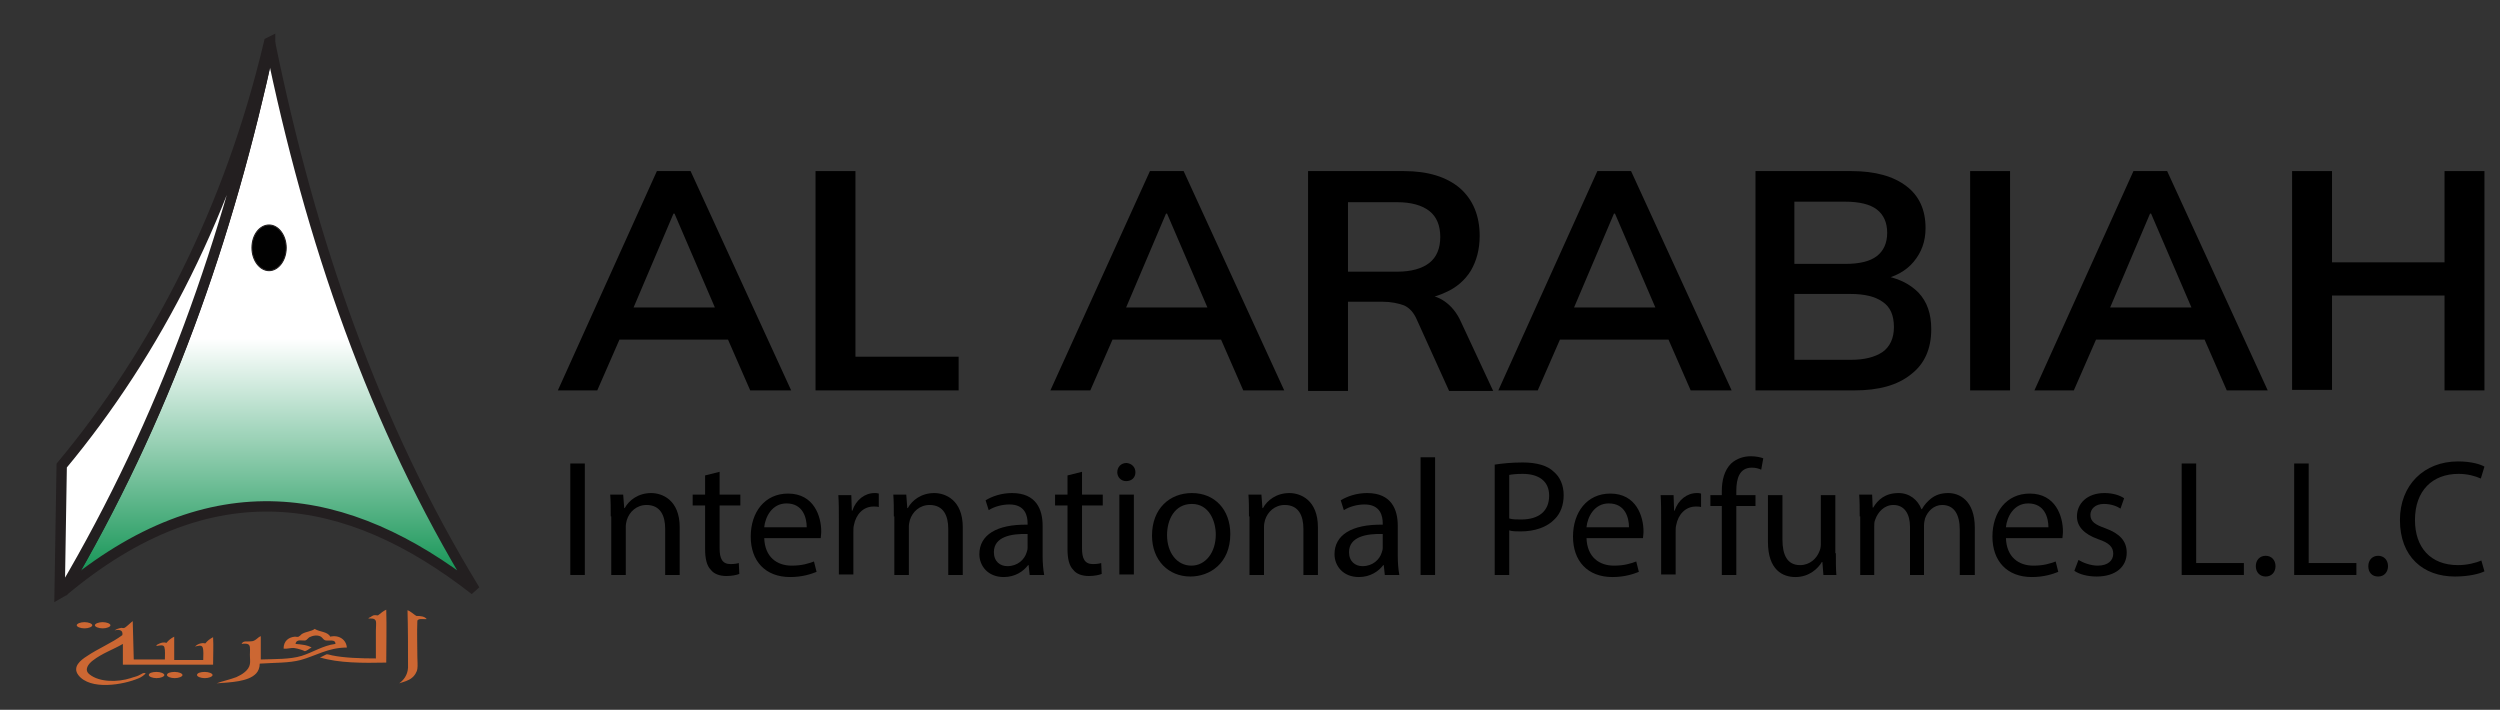 <svg xmlns="http://www.w3.org/2000/svg" xmlns:xlink="http://www.w3.org/1999/xlink" id="Layer_1" x="0px" y="0px" viewBox="0 0 482.2 136.9" style="enable-background:new 0 0 482.2 136.9;" xml:space="preserve"><rect x="0" y="0" width="482.2" height="136.9" fill="#333333" stroke="none"/><style type="text/css">			.st0{clip-path:url(#SVGID_00000055690779570852331100000011514911492147199144_);fill:url(#SVGID_00000042004513048897375860000003476674793855154332_);}	.st1{fill:none;stroke:#231F20;stroke-width:2;stroke-miterlimit:2.613;}	.st2{fill-rule:evenodd;clip-rule:evenodd;fill:#010101;}	.st3{fill:none;stroke:#231F20;stroke-width:0.216;stroke-miterlimit:2.613;}	.st4{fill-rule:evenodd;clip-rule:evenodd;fill:#FFFFFF;}	.st5{fill-rule:evenodd;clip-rule:evenodd;fill:#CC6733;}</style><g>	<g>		<defs>			<path id="SVGID_1_" d="M52.1,8.3C44,46,31.9,80.5,12.1,114.1C40.8,90,67,94.6,91.6,113.8C72.1,81.9,59.9,46.4,52.1,8.3"></path>		</defs>		<clipPath id="SVGID_00000117656607478915736460000001949515954209464709_">			<use xlink:href="#SVGID_1_" style="overflow:visible;"></use>		</clipPath>					<linearGradient id="SVGID_00000135690931093218192490000004061758786914470293_" gradientUnits="userSpaceOnUse" x1="-82.051" y1="397.937" x2="-81.288" y2="397.937" gradientTransform="matrix(0 -138.762 104.243 0 -41430.305 -11271.451)">			<stop offset="0" style="stop-color:#038D49"></stop>			<stop offset="0.46" style="stop-color:#FFFFFF"></stop>			<stop offset="1" style="stop-color:#FFFFFF"></stop>		</linearGradient>					<rect x="12.1" y="8.3" style="clip-path:url(#SVGID_00000117656607478915736460000001949515954209464709_);fill:url(#SVGID_00000135690931093218192490000004061758786914470293_);" width="79.5" height="105.8"></rect>	</g>	<path class="st1" d="M52.1,8.3C44,46,31.9,80.5,12.1,114.1C40.8,90,67,94.6,91.6,113.8C72.1,81.9,59.9,46.4,52.1,8.3z"></path>	<path class="st2" d="M51.9,43.4c1.8,0,3.3,2,3.3,4.4c0,2.4-1.5,4.4-3.3,4.4c-1.8,0-3.3-2-3.3-4.4C48.6,45.3,50.1,43.4,51.9,43.4z"></path>	<path class="st3" d="M51.9,43.4c1.8,0,3.3,2,3.3,4.4c0,2.4-1.5,4.4-3.3,4.4c-1.8,0-3.3-2-3.3-4.4C48.6,45.3,50.1,43.4,51.9,43.4z"></path>	<path class="st4" d="M11.5,114.4l0.4-24.6c18.3-22,32.4-49.5,40-81.6l0.2-0.1l0,0.1c0,0.2-0.1,0.5-0.1,0.7  c-8.1,37.4-20.1,71.7-39.8,105.1L11.5,114.4z"></path>	<path class="st1" d="M11.5,114.4l0.4-24.6c18.3-22,32.4-49.5,40-81.6l0.2-0.1l0,0.1c0,0.2-0.1,0.5-0.1,0.7  c-8.1,37.4-20.1,71.7-39.8,105.1L11.5,114.4z"></path></g><path class="st5" d="M19.8,120c0.8,0,1.5,0.3,1.5,0.6c0,0.3-0.7,0.6-1.5,0.6c-0.8,0-1.5-0.3-1.5-0.6C18.3,120.3,19,120,19.8,120  M30.2,129.6c0.8,0,1.5,0.3,1.5,0.6c0,0.3-0.7,0.6-1.5,0.6c-0.8,0-1.5-0.3-1.5-0.6C28.7,129.8,29.4,129.6,30.2,129.6z M33.7,129.6 c0.8,0,1.5,0.3,1.5,0.6c0,0.3-0.7,0.6-1.5,0.6c-0.8,0-1.5-0.3-1.5-0.6C32.2,129.8,32.9,129.6,33.7,129.6z M39.5,129.6 c0.8,0,1.5,0.3,1.5,0.6c0,0.3-0.7,0.6-1.5,0.6c-0.8,0-1.5-0.3-1.5-0.6C38,129.8,38.7,129.6,39.5,129.6z M50.3,122.7c0,1.5,0,3,0,4.5 c2.8-0.1,5.6,0,7.9-0.7c2.2-0.7,4.1-2,6.5-2.3c0-1-1.2-0.5-2-0.7c-0.3-0.1-0.5-0.5-0.8-0.7c-0.7-0.4-1.6-0.2-2.2,0.1 c-0.2,0.1-0.5,0.5-0.7,0.6c-0.6,0.2-1.8-0.4-2,0.7c1.1,0.1,2.3,0.2,3.1,0.7c-0.5,0.2-0.8,0.6-1.3,0.7c-0.4-0.2-1.3-0.5-2-0.6 c-0.7-0.1-1.3,0.2-2.1,0.1c0-1.5,1-2.2,2.2-2.3c0.2,0,0.5,0.1,0.7,0c0.2-0.1,0.4-0.3,0.6-0.5c0.8-0.5,1.9-0.5,2.5-1 c0.9,0.6,2.5,0.5,3,1.5c1.7-0.4,3.1,0.6,3.2,2.1c-3.6,0-6,1.6-8.9,2.4c-2.3,0.6-4.9,0.5-7.9,0.7c0,0.8-0.3,1.5-0.7,1.9 c-1.5,1.6-4.9,1.7-7.6,1.9c1-0.4,2.5-0.7,3.8-1.2c1.1-0.5,2.4-1.3,2.6-2.5c0.1-0.5,0-1.1,0-1.8c0-0.5,0.1-1.5-0.1-1.8 c-0.2-0.4-0.9-0.4-1.5-0.3c0.3-0.7,1.1-0.4,1.8-0.5C49.3,123.7,49.7,122.9,50.3,122.7z M25.8,127.2l6,0c0-0.8,0.1-1.7-0.1-2.4 c-0.2-0.5-0.9-0.3-1.5-0.2c-0.1-0.2,0.2-0.3,0.4-0.4c0.4-0.2,0.9-0.4,1.5-0.2c0.4-0.5,0.9-0.9,1.5-1.2l0,4.5l5.6,0 c0-0.9,0.1-1.8-0.1-2.4c-0.2-0.6-0.9-0.3-1.5-0.2c0.4-0.4,1.2-0.8,2-0.6c0.4-0.5,0.9-0.9,1.5-1.2c0.1,1.7,0,3.5,0,5.3 c-5.8,0-11.6,0-17.4,0c0-1.3,0-2.7,0-4c-1.9,1.1-4,1.8-5.8,3.2c-0.8,0.6-1.8,1.8-0.6,2.7c1.9,1.5,5.4,1.5,7.9,0.7 c0.5-0.2,1.1-0.3,1.5-0.5c0.5-0.2,1-0.7,1.4-0.4c-0.3,0.3-0.8,0.7-1.3,0.9c-3,1.3-9.4,2.4-11.7-0.6c-1.2-1.6,0.5-2.9,1.6-3.6 c2.2-1.5,4.9-2.6,6.9-4.1c0.2-1.1-0.8-1.1-1.5-0.9c0.4-0.3,0.8-0.4,1.3-0.5c0.2,0,0.4,0.1,0.6,0c0.3-0.1,1.3-1.1,1.6-1.3L25.8,127.2 z M80.5,119.7c-0.1,2.2,0,4.7,0,7c0,0.8,0.1,1.6,0,2.3c-0.1,0.7-0.6,1.4-1,1.7c-0.7,0.6-1.6,0.8-2.5,1.1c0.8-0.6,1.6-1.5,1.7-3 c0-3.8,0-7.6-0.1-11.1c0.6,0.2,1.2,0.8,1.7,1.1c0.9,0,1.6,0.1,2,0.6C81.8,119.5,80.8,119.2,80.5,119.7z M74.5,117.6 c0.1,3.3,0,6.8,0,10.2c-4.5,0.1-9.2,0.1-12.8-1c0.4-0.1,0.8-0.4,1.3-0.6c0.3,0,0.6,0.1,1,0.2c2.4,0.5,5.6,0.6,8.5,0.6 c0-1.4,0-3.6,0-5.4c0-0.7,0.1-1.4,0-1.8c-0.2-0.6-0.9-0.5-1.4-0.5c-0.1-0.1,0.2-0.2,0.4-0.3c0.1-0.1,0.3-0.2,0.5-0.3 c0.3-0.1,0.6,0,0.9,0C73.4,118.3,74,117.8,74.5,117.6z M16.3,120c0.8,0,1.5,0.3,1.5,0.6c0,0.3-0.7,0.6-1.5,0.6 c-0.8,0-1.5-0.3-1.5-0.6C14.8,120.3,15.5,120,16.3,120z"></path><g>	<path d="M107.6,75.3L126.7,33h6.5l19.4,42.3h-7.9l-5.2-11.9l3.1,2.1h-25.4l3.2-2.1l-5.2,11.9H107.6z M129.9,41.2l-8.5,20l-1.6-1.9  H140l-1.3,1.9l-8.6-20H129.9z"></path>	<path d="M157.3,75.3V33h7.7v35.8h19.9v6.5H157.3z"></path>	<path d="M202.6,75.3L221.8,33h6.5l19.4,42.3h-7.9l-5.2-11.9l3.1,2.1h-25.4l3.2-2.1l-5.2,11.9H202.6z M224.9,41.2l-8.5,20l-1.6-1.9  h20.2l-1.3,1.9l-8.6-20H224.9z"></path>	<path d="M252.3,75.3V33h18.5c4.6,0,8.2,1.1,10.8,3.3c2.5,2.2,3.8,5.3,3.8,9.2c0,2.6-0.6,4.8-1.7,6.7c-1.1,1.8-2.8,3.3-4.9,4.2  c-2.1,1-4.6,1.5-7.5,1.5l0.8-1.1h2c1.7,0,3.2,0.4,4.5,1.3c1.3,0.9,2.4,2.2,3.2,4l6.2,13.3h-8.5l-6.2-13.7c-0.6-1.4-1.4-2.3-2.5-2.8  c-1.1-0.4-2.5-0.7-4.1-0.7H260v17.2H252.3z M260,52.4h9.5c2.7,0,4.8-0.6,6.2-1.7c1.4-1.1,2.1-2.8,2.1-5c0-2.2-0.7-3.9-2.1-5  c-1.4-1.1-3.5-1.7-6.2-1.7H260V52.4z"></path>	<path d="M289,75.3L308.1,33h6.5L334,75.3h-7.9l-5.2-11.9l3.1,2.1h-25.4l3.2-2.1l-5.2,11.9H289z M311.3,41.2l-8.5,20l-1.6-1.9h20.2  l-1.3,1.9l-8.6-20H311.3z"></path>	<path d="M338.6,75.3V33h18.5c4.6,0,8.1,1,10.6,2.9c2.5,1.9,3.7,4.6,3.7,8.1c0,2.6-0.8,4.7-2.3,6.5c-1.5,1.8-3.6,2.9-6.3,3.5v-0.9  c3.1,0.4,5.5,1.6,7.2,3.3c1.7,1.8,2.5,4.1,2.5,7.1c0,3.8-1.3,6.7-3.9,8.7c-2.6,2.1-6.2,3.1-10.9,3.1H338.6z M346.1,50.9h9.8  c2.8,0,4.8-0.5,6.1-1.5c1.3-1,2-2.5,2-4.5c0-2-0.7-3.5-2-4.5c-1.3-1-3.4-1.5-6.1-1.5h-9.8V50.9z M346.1,69.4H357  c2.6,0,4.6-0.5,6.1-1.5c1.4-1,2.2-2.6,2.2-4.8c0-2.3-0.7-3.9-2.2-4.9c-1.4-1-3.5-1.5-6.1-1.5h-10.9V69.4z"></path>	<path d="M380,75.3V33h7.7v42.3H380z"></path>	<path d="M392.4,75.3L411.5,33h6.5l19.4,42.3h-7.9l-5.2-11.9l3.1,2.1h-25.4l3.2-2.1l-5.2,11.9H392.4z M414.7,41.2l-8.5,20l-1.6-1.9  h20.2l-1.3,1.9l-8.6-20H414.7z"></path>	<path d="M442.1,75.3V33h7.7v17.6h21.7V33h7.7v42.3h-7.7V57h-21.7v18.2H442.1z"></path></g><g>	<path d="M112.8,89.4v21.5H110V89.4H112.8z"></path>	<path d="M117.8,99.6c0-1.6,0-2.9-0.1-4.2h2.5l0.2,2.6h0.1c0.8-1.5,2.6-2.9,5.1-2.9c2.1,0,5.5,1.3,5.5,6.6v9.2h-2.8V102  c0-2.5-0.9-4.6-3.6-4.6c-1.9,0-3.3,1.3-3.8,2.9c-0.1,0.4-0.2,0.8-0.2,1.3v9.3h-2.8V99.6z"></path>	<path d="M138.8,91v4.4h4v2.1h-4v8.3c0,1.9,0.5,3,2.1,3c0.7,0,1.3-0.1,1.6-0.2l0.1,2.1c-0.5,0.2-1.4,0.4-2.5,0.4  c-1.3,0-2.4-0.4-3-1.2c-0.8-0.8-1.1-2.2-1.1-4v-8.4h-2.4v-2.1h2.4v-3.7L138.8,91z"></path>	<path d="M147.4,103.7c0.1,3.8,2.5,5.4,5.3,5.4c2,0,3.2-0.4,4.3-0.8l0.5,2c-1,0.4-2.7,1-5.1,1c-4.8,0-7.6-3.1-7.6-7.8  s2.7-8.3,7.2-8.3c5,0,6.4,4.4,6.4,7.3c0,0.6-0.1,1-0.1,1.3H147.4z M155.6,101.7c0-1.8-0.7-4.6-3.9-4.6c-2.8,0-4.1,2.6-4.3,4.6  H155.6z"></path>	<path d="M161.8,100.3c0-1.8,0-3.4-0.1-4.8h2.5l0.1,3h0.1c0.7-2.1,2.4-3.4,4.3-3.4c0.3,0,0.5,0,0.8,0.1v2.6c-0.3-0.1-0.6-0.1-1-0.1  c-2,0-3.4,1.5-3.8,3.6c-0.1,0.4-0.1,0.8-0.1,1.3v8.2h-2.8V100.3z"></path>	<path d="M172.4,99.6c0-1.6,0-2.9-0.1-4.2h2.5l0.2,2.6h0.1c0.8-1.5,2.6-2.9,5.1-2.9c2.1,0,5.5,1.3,5.5,6.6v9.2h-2.8V102  c0-2.5-0.9-4.6-3.6-4.6c-1.9,0-3.3,1.3-3.8,2.9c-0.1,0.4-0.2,0.8-0.2,1.3v9.3h-2.8V99.6z"></path>	<path d="M198.6,110.9l-0.2-1.9h-0.1c-0.9,1.2-2.5,2.3-4.7,2.3c-3.1,0-4.7-2.2-4.7-4.4c0-3.7,3.3-5.8,9.3-5.7v-0.3  c0-1.3-0.4-3.6-3.5-3.6c-1.4,0-2.9,0.4-4,1.1l-0.6-1.9c1.3-0.8,3.1-1.4,5.1-1.4c4.7,0,5.9,3.2,5.9,6.3v5.8c0,1.3,0.1,2.6,0.3,3.7  H198.6z M198.2,103c-3.1-0.1-6.5,0.5-6.5,3.5c0,1.8,1.2,2.7,2.6,2.7c2,0,3.3-1.3,3.7-2.6c0.1-0.3,0.2-0.6,0.2-0.9V103z"></path>	<path d="M208.7,91v4.4h4v2.1h-4v8.3c0,1.9,0.5,3,2.1,3c0.7,0,1.3-0.1,1.6-0.2l0.1,2.1c-0.5,0.2-1.4,0.4-2.5,0.4  c-1.3,0-2.4-0.4-3-1.2c-0.8-0.8-1.1-2.2-1.1-4v-8.4h-2.4v-2.1h2.4v-3.7L208.7,91z"></path>	<path d="M219,91.1c0,1-0.7,1.7-1.8,1.7c-1,0-1.7-0.8-1.7-1.7c0-1,0.7-1.8,1.8-1.8C218.3,89.4,219,90.1,219,91.1z M215.9,110.9V95.4  h2.8v15.4H215.9z"></path>	<path d="M237.3,103c0,5.7-4,8.2-7.7,8.2c-4.2,0-7.4-3.1-7.4-7.9c0-5.2,3.4-8.2,7.7-8.2C234.3,95.1,237.3,98.3,237.3,103z   M225.1,103.2c0,3.4,1.9,5.9,4.7,5.9c2.7,0,4.7-2.5,4.7-6c0-2.6-1.3-5.9-4.6-5.9C226.5,97.2,225.1,100.3,225.1,103.2z"></path>	<path d="M240.9,99.6c0-1.6,0-2.9-0.1-4.2h2.5l0.2,2.6h0.1c0.8-1.5,2.6-2.9,5.1-2.9c2.1,0,5.5,1.3,5.5,6.6v9.2h-2.8V102  c0-2.5-0.9-4.6-3.6-4.6c-1.9,0-3.3,1.3-3.8,2.9c-0.1,0.4-0.2,0.8-0.2,1.3v9.3h-2.8V99.6z"></path>	<path d="M267.1,110.9l-0.2-1.9h-0.1c-0.9,1.2-2.5,2.3-4.7,2.3c-3.1,0-4.7-2.2-4.7-4.4c0-3.7,3.3-5.8,9.3-5.7v-0.3  c0-1.3-0.4-3.6-3.5-3.6c-1.4,0-2.9,0.4-4,1.1l-0.6-1.9c1.3-0.8,3.1-1.4,5.1-1.4c4.7,0,5.9,3.2,5.9,6.3v5.8c0,1.3,0.1,2.6,0.3,3.7  H267.1z M266.7,103c-3.1-0.1-6.5,0.5-6.5,3.5c0,1.8,1.2,2.7,2.6,2.7c2,0,3.3-1.3,3.7-2.6c0.1-0.3,0.2-0.6,0.2-0.9V103z"></path>	<path d="M274,88.2h2.8v22.7H274V88.2z"></path>	<path d="M288.4,89.6c1.3-0.2,3.1-0.4,5.3-0.4c2.7,0,4.8,0.6,6,1.8c1.2,1,1.9,2.6,1.9,4.5c0,1.9-0.6,3.5-1.7,4.6  c-1.5,1.6-3.9,2.4-6.6,2.4c-0.8,0-1.6,0-2.2-0.2v8.6h-2.8V89.6z M291.1,100c0.6,0.2,1.4,0.2,2.3,0.2c3.4,0,5.4-1.6,5.4-4.6  c0-2.8-2-4.2-5.1-4.2c-1.2,0-2.1,0.1-2.6,0.2V100z"></path>	<path d="M306,103.7c0.1,3.8,2.5,5.4,5.3,5.4c2,0,3.2-0.4,4.3-0.8l0.5,2c-1,0.4-2.7,1-5.1,1c-4.8,0-7.6-3.1-7.6-7.8s2.7-8.3,7.2-8.3  c5,0,6.4,4.4,6.4,7.3c0,0.6-0.1,1-0.1,1.3H306z M314.2,101.7c0-1.8-0.7-4.6-3.9-4.6c-2.8,0-4.1,2.6-4.3,4.6H314.2z"></path>	<path d="M320.4,100.3c0-1.8,0-3.4-0.1-4.8h2.5l0.1,3h0.1c0.7-2.1,2.4-3.4,4.3-3.4c0.3,0,0.5,0,0.8,0.1v2.6c-0.3-0.1-0.6-0.1-1-0.1  c-2,0-3.4,1.5-3.8,3.6c-0.1,0.4-0.1,0.8-0.1,1.3v8.2h-2.8V100.3z"></path>	<path d="M332.1,110.9V97.6h-2.2v-2.1h2.2v-0.7c0-2.2,0.5-4.1,1.8-5.4c1.1-1,2.5-1.4,3.8-1.4c1,0,1.9,0.2,2.4,0.4l-0.4,2.2  c-0.4-0.2-1-0.4-1.8-0.4c-2.4,0-3,2.1-3,4.5v0.8h3.7v2.1h-3.7v13.3H332.1z"></path>	<path d="M354.1,106.7c0,1.6,0,3,0.1,4.2h-2.5l-0.2-2.5h-0.1c-0.7,1.2-2.4,2.9-5.1,2.9c-2.4,0-5.3-1.3-5.3-6.8v-9h2.8v8.6  c0,2.9,0.9,4.9,3.4,4.9c1.9,0,3.2-1.3,3.7-2.6c0.2-0.4,0.3-0.9,0.3-1.4v-9.5h2.8V106.7z"></path>	<path d="M358.7,99.6c0-1.6,0-2.9-0.1-4.2h2.5l0.1,2.5h0.1c0.9-1.5,2.3-2.8,4.9-2.8c2.1,0,3.7,1.3,4.4,3.1h0.1  c0.5-0.9,1.1-1.5,1.7-2c0.9-0.7,1.9-1.1,3.4-1.1c2,0,5.1,1.3,5.1,6.7v9.1H378v-8.7c0-3-1.1-4.8-3.4-4.8c-1.6,0-2.8,1.2-3.3,2.6  c-0.1,0.4-0.2,0.9-0.2,1.4v9.5h-2.7v-9.3c0-2.5-1.1-4.2-3.2-4.2c-1.8,0-3,1.4-3.5,2.8c-0.2,0.4-0.2,0.9-0.2,1.4v9.3h-2.7V99.6z"></path>	<path d="M386.9,103.7c0.1,3.8,2.5,5.4,5.3,5.4c2,0,3.2-0.4,4.3-0.8l0.5,2c-1,0.4-2.7,1-5.1,1c-4.8,0-7.6-3.1-7.6-7.8  s2.7-8.3,7.2-8.3c5,0,6.4,4.4,6.4,7.3c0,0.6-0.1,1-0.1,1.3H386.9z M395.1,101.7c0-1.8-0.7-4.6-3.9-4.6c-2.8,0-4.1,2.6-4.3,4.6  H395.1z"></path>	<path d="M400.9,108c0.8,0.5,2.3,1.1,3.7,1.1c2,0,3-1,3-2.3c0-1.3-0.8-2.1-2.9-2.8c-2.8-1-4.1-2.5-4.1-4.4c0-2.5,2-4.5,5.3-4.5  c1.6,0,2.9,0.4,3.8,1l-0.7,2c-0.6-0.4-1.7-0.9-3.2-0.9c-1.7,0-2.6,1-2.6,2.1c0,1.3,0.9,1.9,2.9,2.6c2.7,1,4.1,2.4,4.1,4.7  c0,2.7-2.1,4.6-5.8,4.6c-1.7,0-3.3-0.4-4.3-1.1L400.9,108z"></path>	<path d="M420.8,89.4h2.8v19.2h9.2v2.3h-12V89.4z"></path>	<path d="M435.1,109.2c0-1.2,0.8-2,1.9-2c1.1,0,1.9,0.8,1.9,2c0,1.1-0.7,2-1.9,2C435.9,111.2,435.1,110.4,435.1,109.2z"></path>	<path d="M442.5,89.4h2.8v19.2h9.2v2.3h-12V89.4z"></path>	<path d="M456.8,109.2c0-1.2,0.8-2,1.9-2c1.1,0,1.9,0.8,1.9,2c0,1.1-0.7,2-1.9,2C457.5,111.2,456.8,110.4,456.8,109.2z"></path>	<path d="M479.2,110.2c-1,0.5-3.1,1-5.7,1c-6.1,0-10.6-3.8-10.6-10.9c0-6.7,4.6-11.3,11.2-11.3c2.7,0,4.4,0.6,5.1,1l-0.7,2.3  c-1.1-0.5-2.6-0.9-4.3-0.9c-5,0-8.4,3.2-8.4,8.9c0,5.3,3,8.7,8.3,8.7c1.7,0,3.4-0.4,4.5-0.9L479.2,110.2z"></path></g></svg>